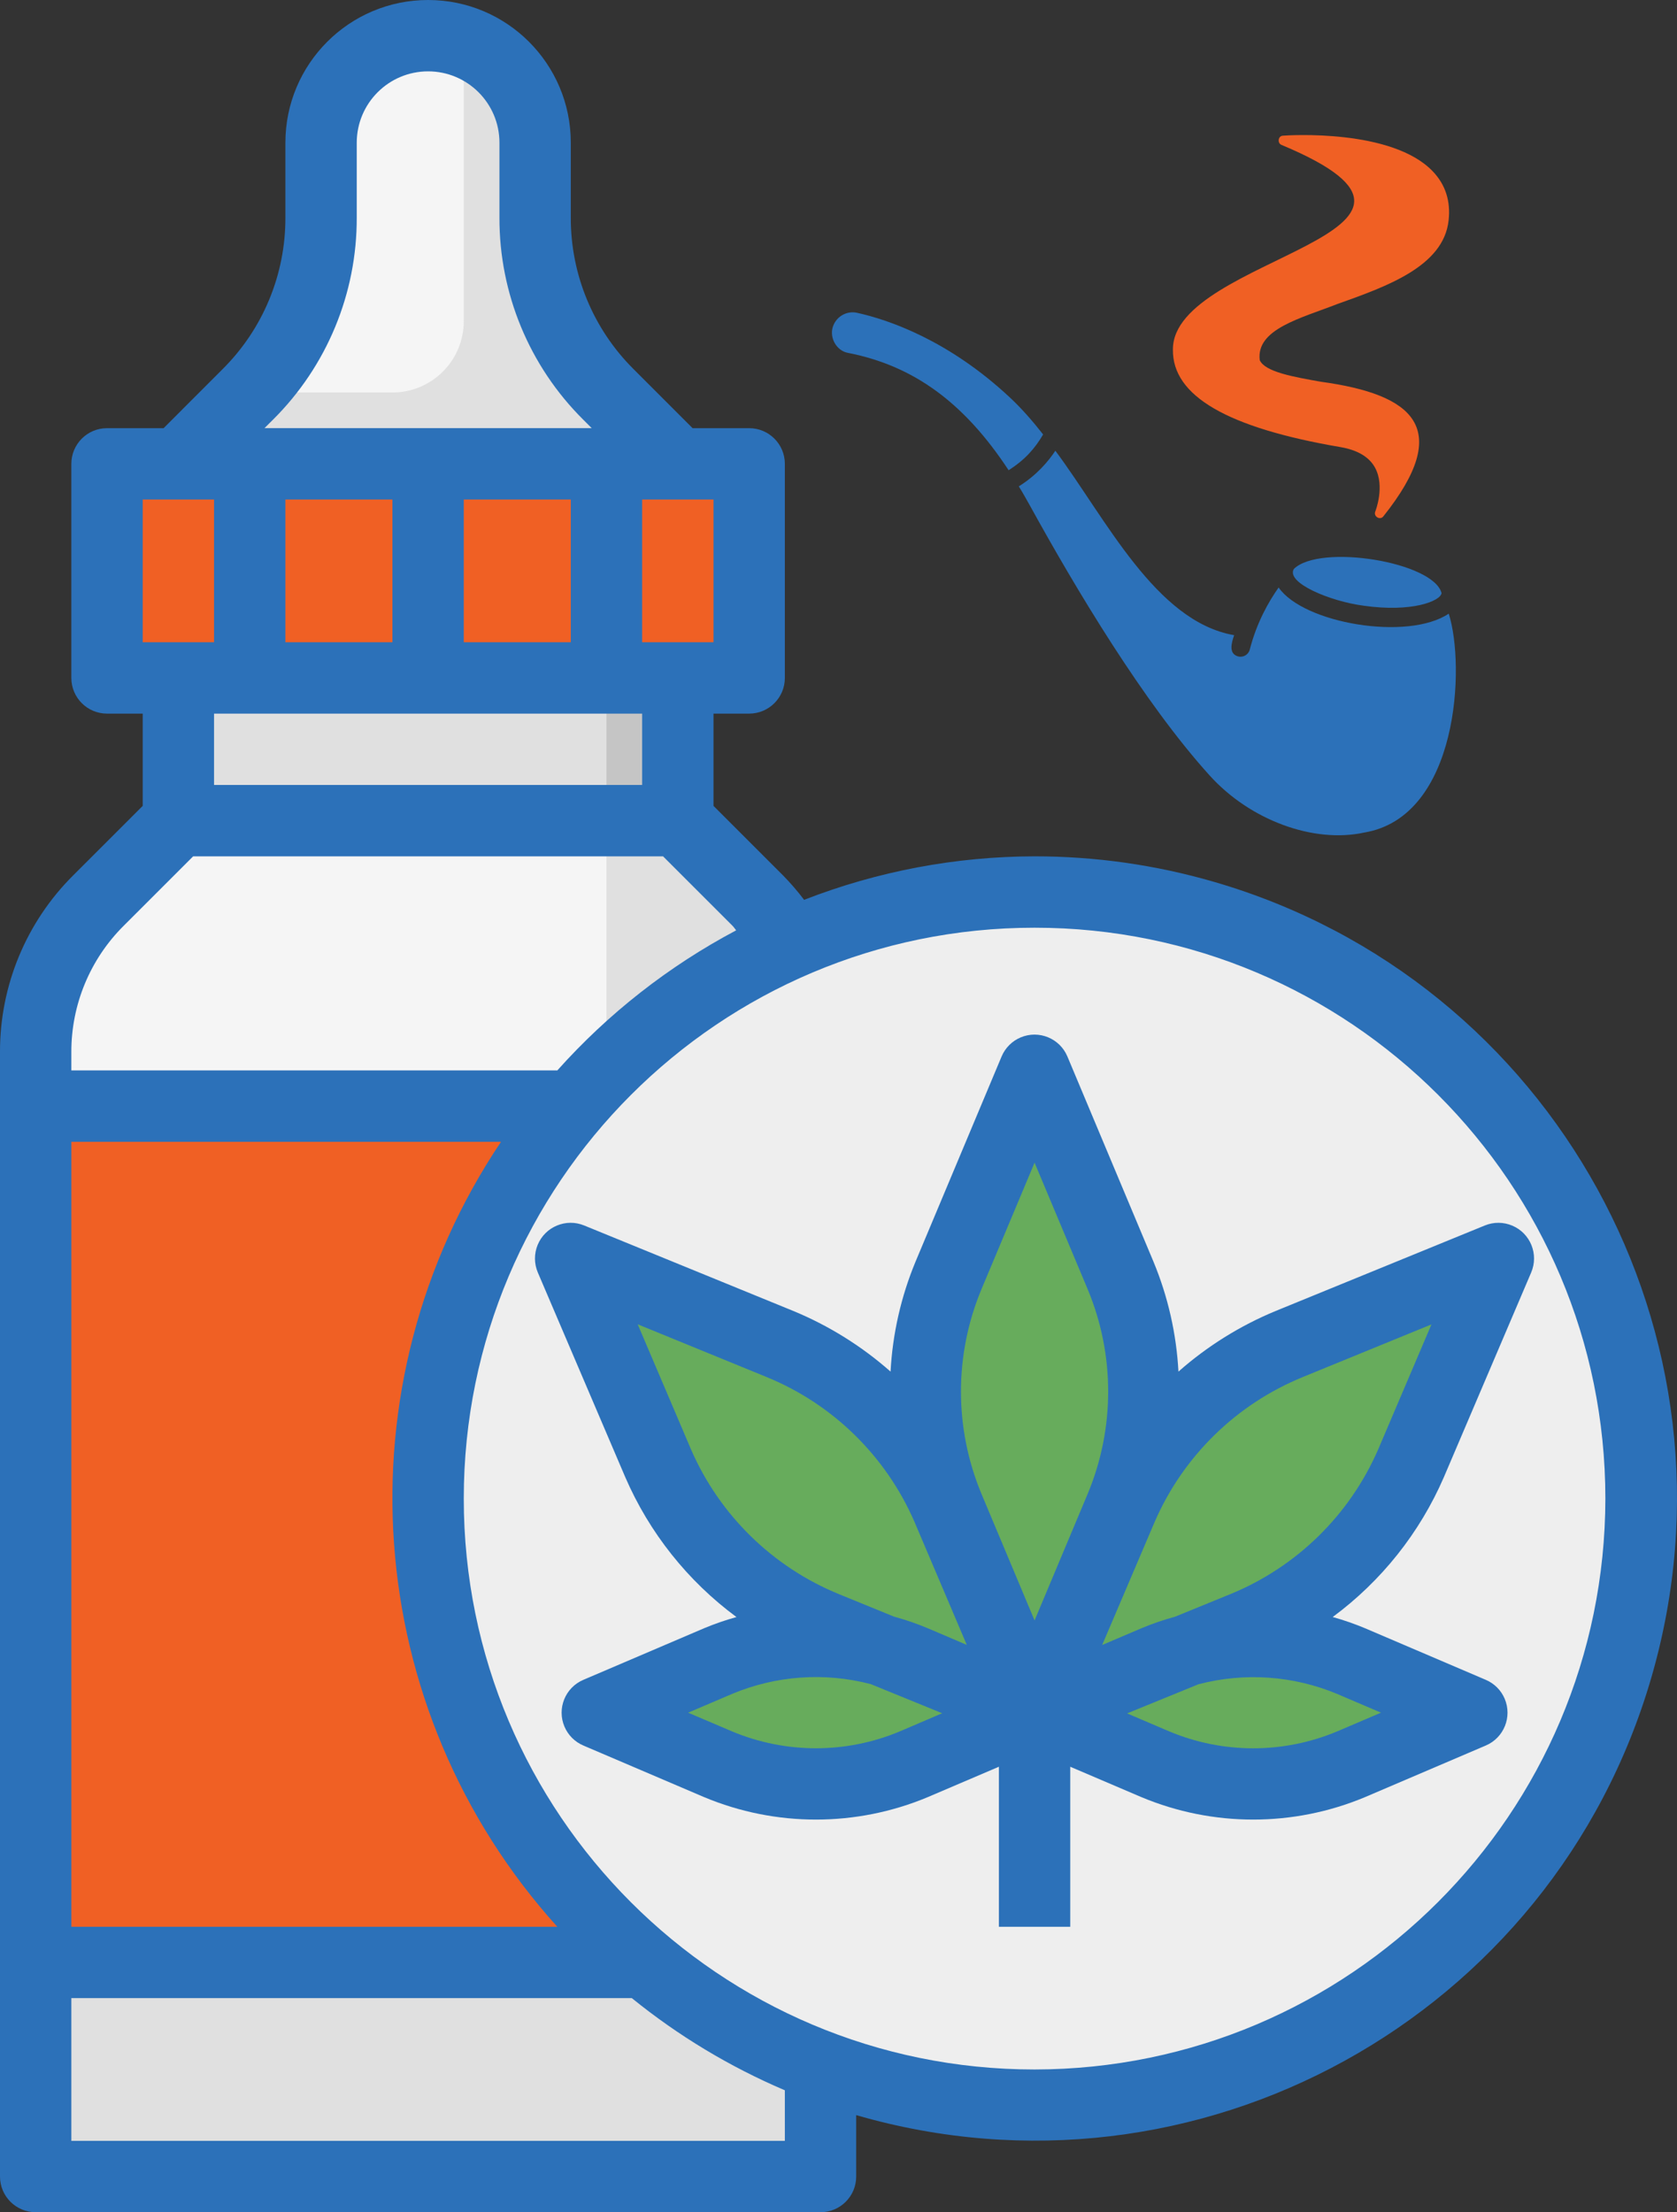 <?xml version="1.0" encoding="UTF-8"?>
<!-- Generator: Adobe Illustrator 16.0.3, SVG Export Plug-In . SVG Version: 6.00 Build 0)  -->
<svg xmlns="http://www.w3.org/2000/svg" xmlns:xlink="http://www.w3.org/1999/xlink" version="1.1" id="Layer_3" x="0px" y="0px" width="376.063px" height="496px" viewBox="64 8 376.063 496" xml:space="preserve">
<rect x="64" y="8" width="376.063" height="496" fill="#333333" stroke="none"/>
<g>
	<path fill="#E0E0E0" d="M216,160v32l17.943,17.944c9,9.001,14.056,21.208,14.057,33.936V496H72V243.88   c0-12.728,5.057-24.935,14.056-33.936L104,192v-32H216z"></path>
	<path fill="#F5F5F5" d="M168,416c17.673,0,32-14.326,32-32V160h-96v32l-17.944,17.944C77.057,218.945,72,231.152,72,243.88V416H168   z"></path>
	<path fill="#C5C5C5" d="M104,160h112v32H104V160z"></path>
	<path fill="#E0E0E0" d="M104,160h96v32h-96V160z"></path>
	<path fill="#F06024" d="M72,256h176v192H72V256z"></path>
	<path fill="#F06024" d="M200,384V256H72v160h96C185.673,416,200,401.674,200,384z"></path>
	<circle fill="#EEEEEE" cx="296" cy="344" r="136"></circle>
	<path fill="#EEEEEE" d="M296,208c-75.005-0.093-135.884,60.635-135.978,135.639c-0.031,25.597,7.171,50.681,20.777,72.361H328   c17.673,0,32-14.326,32-32V224C340.313,213.469,318.326,207.972,296,208z"></path>
	<path fill="#F06024" d="M88,112h144v48H88V112z"></path>
	<path fill="#E0E0E0" d="M200.4,96.4C189.899,85.897,183.999,71.652,184,56.8V40c0-13.255-10.745-24-24-24s-24,10.745-24,24v16.8   c0.001,14.853-5.898,29.098-16.4,39.601L104,112h112L200.4,96.4z"></path>
	<g>
		<path fill="#67AC5C" d="M296,392l-19.305-46.008c-6.948-16.637-6.948-35.363,0-52L296,248l19.304,46.008    c6.948,16.638,6.948,35.363,0,52L296,392z"></path>
		<path fill="#67AC5C" d="M296,392l19.575-45.896c7.231-16.688,20.707-29.883,37.544-36.76l46.881-19.2l-19.576,45.896    c-7.231,16.688-20.707,29.883-37.544,36.76L296,392z"></path>
		<path fill="#67AC5C" d="M296,392l-19.576-45.896c-7.231-16.688-20.707-29.883-37.544-36.76L192,290.176l19.576,45.896    c7.237,16.676,20.713,29.858,37.544,36.728L296,392z"></path>
		<path fill="#67AC5C" d="M296,392l27.104-11.576c14.021-5.896,29.826-5.896,43.848,0L394.056,392l-27.104,11.576    c-14.021,5.896-29.826,5.896-43.848,0L296,392z"></path>
		<path fill="#67AC5C" d="M296,392l-27.104-11.576c-14.021-5.896-29.826-5.896-43.848,0L197.944,392l27.104,11.576    c14.021,5.896,29.826,5.896,43.848,0L296,392z"></path>
	</g>
	<path fill="#F5F5F5" d="M152,96c8.836,0,16-7.163,16-16V17.472c-2.563-0.948-5.269-1.446-8-1.473c-13.255,0-24,10.745-24,24v16.8   c0.002,14.657-5.742,28.731-16,39.2H152z"></path>
	<path fill="#2C71B9" d="M387.783,339.2l19.576-45.888c1.737-4.063-0.147-8.765-4.209-10.502c-1.975-0.844-4.205-0.859-6.19-0.042   l-46.881,19.16c-7.975,3.293-15.348,7.889-21.815,13.6c-0.454-8.475-2.348-16.81-5.601-24.648l-19.304-46.008   c-1.71-4.073-6.399-5.989-10.474-4.278c-1.931,0.812-3.467,2.348-4.278,4.278l-19.304,46.008c-3.253,7.839-5.146,16.174-5.6,24.648   c-6.469-5.711-13.841-10.307-21.816-13.6l-46.88-19.16c-4.086-1.682-8.761,0.268-10.442,4.354c-0.817,1.985-0.802,4.216,0.042,6.19   l19.608,45.888c5.402,12.469,14.005,23.287,24.936,31.36c-2.466,0.681-4.887,1.517-7.248,2.504l-27.096,11.576   c-4.064,1.731-5.956,6.43-4.225,10.495c0.81,1.901,2.324,3.415,4.225,4.225l27.096,11.576c16.039,6.709,34.098,6.709,50.137,0   L288,404.12V440h16v-35.88l15.959,6.816c16.039,6.709,34.098,6.709,50.137,0l27.096-11.576c4.064-1.731,5.956-6.431,4.225-10.495   c-0.81-1.901-2.323-3.415-4.225-4.225l-27.096-11.576c-2.359-0.987-4.777-1.826-7.24-2.512   C373.782,362.48,382.382,351.665,387.783,339.2L387.783,339.2z M356.152,316.744l28.849-11.8l-11.937,28   c-6.405,14.753-18.326,26.416-33.216,32.496l-12.336,5.04c-2.572,0.696-5.095,1.563-7.552,2.592l-8.801,3.752l11.761-27.576   c6.403-14.76,18.332-26.425,33.231-32.496V316.744z M284.072,297.096L296,268.68l11.928,28.424c6.104,14.653,6.104,31.138,0,45.792   L296,371.32l-11.929-28.424c-6.104-14.654-6.104-31.139,0-45.792V297.096z M218.936,332.92l-11.936-28l28.848,11.801   c14.893,6.072,26.814,17.733,33.216,32.487L280.8,376.8l-8.8-3.752c-2.451-1.021-4.966-1.885-7.528-2.584l-12.36-5.048   c-14.873-6.087-26.778-17.745-33.176-32.487V332.92z M265.752,396.208c-12.016,5.028-25.545,5.028-37.561,0l-9.88-4.208l9.88-4.216   c9.843-4.119,20.767-4.887,31.088-2.184l16,6.527L265.752,396.208z M373.688,392l-9.88,4.216c-12.016,5.028-25.545,5.028-37.561,0   l-9.504-4.056l16-6.528c10.316-2.708,21.236-1.952,31.08,2.152L373.688,392z"></path>
	<path fill="#2C71B9" d="M296,200c-17.682,0.028-35.204,3.335-51.681,9.752c-1.453-1.924-3.029-3.752-4.72-5.472L224,188.688V168h8   c4.418,0,8-3.581,8-8v-48c0-4.418-3.582-8-8-8h-12.688l-13.256-13.256C197.026,81.76,191.964,69.538,192,56.8V40   c0-17.673-14.327-32-32-32c-17.674,0-32,14.327-32,32v16.8c0.033,12.735-5.027,24.955-14.057,33.937L100.688,104H88   c-4.419,0-8,3.582-8,8v48c0,4.419,3.581,8,8,8h8v20.688L80.4,204.28C69.866,214.761,63.962,229.02,64,243.88V496   c0,4.419,3.581,8,8,8h176c4.418,0,8-3.581,8-8v-13.768c76.365,22.128,156.21-21.84,178.338-98.205   c22.129-76.366-21.84-156.211-98.205-178.339C323.09,201.909,309.578,199.994,296,200z M152,120v32h-24v-32H152z M168,120h24v32   h-24V120z M224,152h-16v-32h16V152z M125.256,102.056C137.298,90.08,144.047,73.783,144,56.8V40c0-8.836,7.163-16,16-16   c8.836,0,16,7.164,16,16v16.8c-0.046,16.981,6.704,33.274,18.744,45.248l1.943,1.944h-73.376L125.256,102.056z M96,120h16v32H96   V120z M208,168v16h-96v-16H208z M91.712,215.592l15.6-15.592h105.376l15.592,15.584c0.313,0.313,0.528,0.688,0.801,1.008   c-15.121,8.015-28.699,18.649-40.104,31.408H80v-4.12C79.974,233.266,84.191,223.082,91.712,215.592L91.712,215.592z M176.352,264   c-36.686,54.611-31.48,127.185,12.624,176H80V264H176.352z M240,488H80v-32h125.688c10.421,8.45,21.97,15.405,34.313,20.664V488z    M296,472c-70.692,0-128-57.307-128-128c0-70.692,57.308-128,128-128s128,57.308,128,128C423.916,414.658,366.657,471.917,296,472z   "></path>
	<g>
		<path fill="#2C71B9" d="M354.15,135.556c5.843-5.706,31.308-1.582,33.117,5.431c-0.254,1.782-6.668,4.369-17.49,2.816    C362.284,142.83,352.281,138.652,354.15,135.556L354.15,135.556z"></path>
		<path fill="#F06024" d="M363.926,76.156c-8.229,3.208-18.291,5.625-17.434,12.586c1.16,2.644,7.572,3.765,13.762,4.857    c20.565,2.827,29.841,10.267,13.959,30.175c-0.731,0.956-2.277,0.01-1.809-1.092c0.028-0.059,2.231-5.633-0.057-9.829    c-1.3-2.385-3.9-3.937-7.687-4.598c-25.459-4.338-37.779-11.495-37.638-21.87c-0.146-20.985,72.043-25.979,24.357-45.894    c-0.999-0.399-0.786-2.047,0.339-2.07c0.988-0.086,24.526-1.638,33.653,8.076c2.771,2.931,3.958,6.609,3.477,10.92    C387.719,67.706,375.06,72.189,363.926,76.156L363.926,76.156z"></path>
		<path fill="#2C71B9" d="M300.66,109.059c11.311,15.161,22.483,38.3,40.096,41.354c-0.552,1.631-1.356,4.145,0.904,4.771    c1.124,0.274,2.303-0.38,2.601-1.552c1.553-6.064,4.266-10.805,6.47-13.91c5.554,8.051,28.946,12.048,38.146,5.864    c3.725,11.631,2.258,45.544-18.961,49.083c-11.387,2.472-25.627-2.788-34.67-12.817c-14.751-16.295-30.01-41.842-40.237-60.407    c-0.85-1.523-1.668-2.988-2.545-4.397C296.563,114.491,299.162,111.329,300.66,109.059L300.66,109.059z"></path>
		<path fill="#2C71B9" d="M250.955,80.781c0.903-2.011,3.109-3.132,5.256-2.643c6.895,1.523,20.487,6.063,34.388,19.11    c2.545,2.386,4.975,5.173,7.319,8.163c-1.802,3.068-3.99,5.634-7.742,8.018c-10.003-15.231-21.362-23.421-35.942-26.295    C251.463,86.685,249.735,83.385,250.955,80.781L250.955,80.781z"></path>
	</g>
</g>
</svg>
